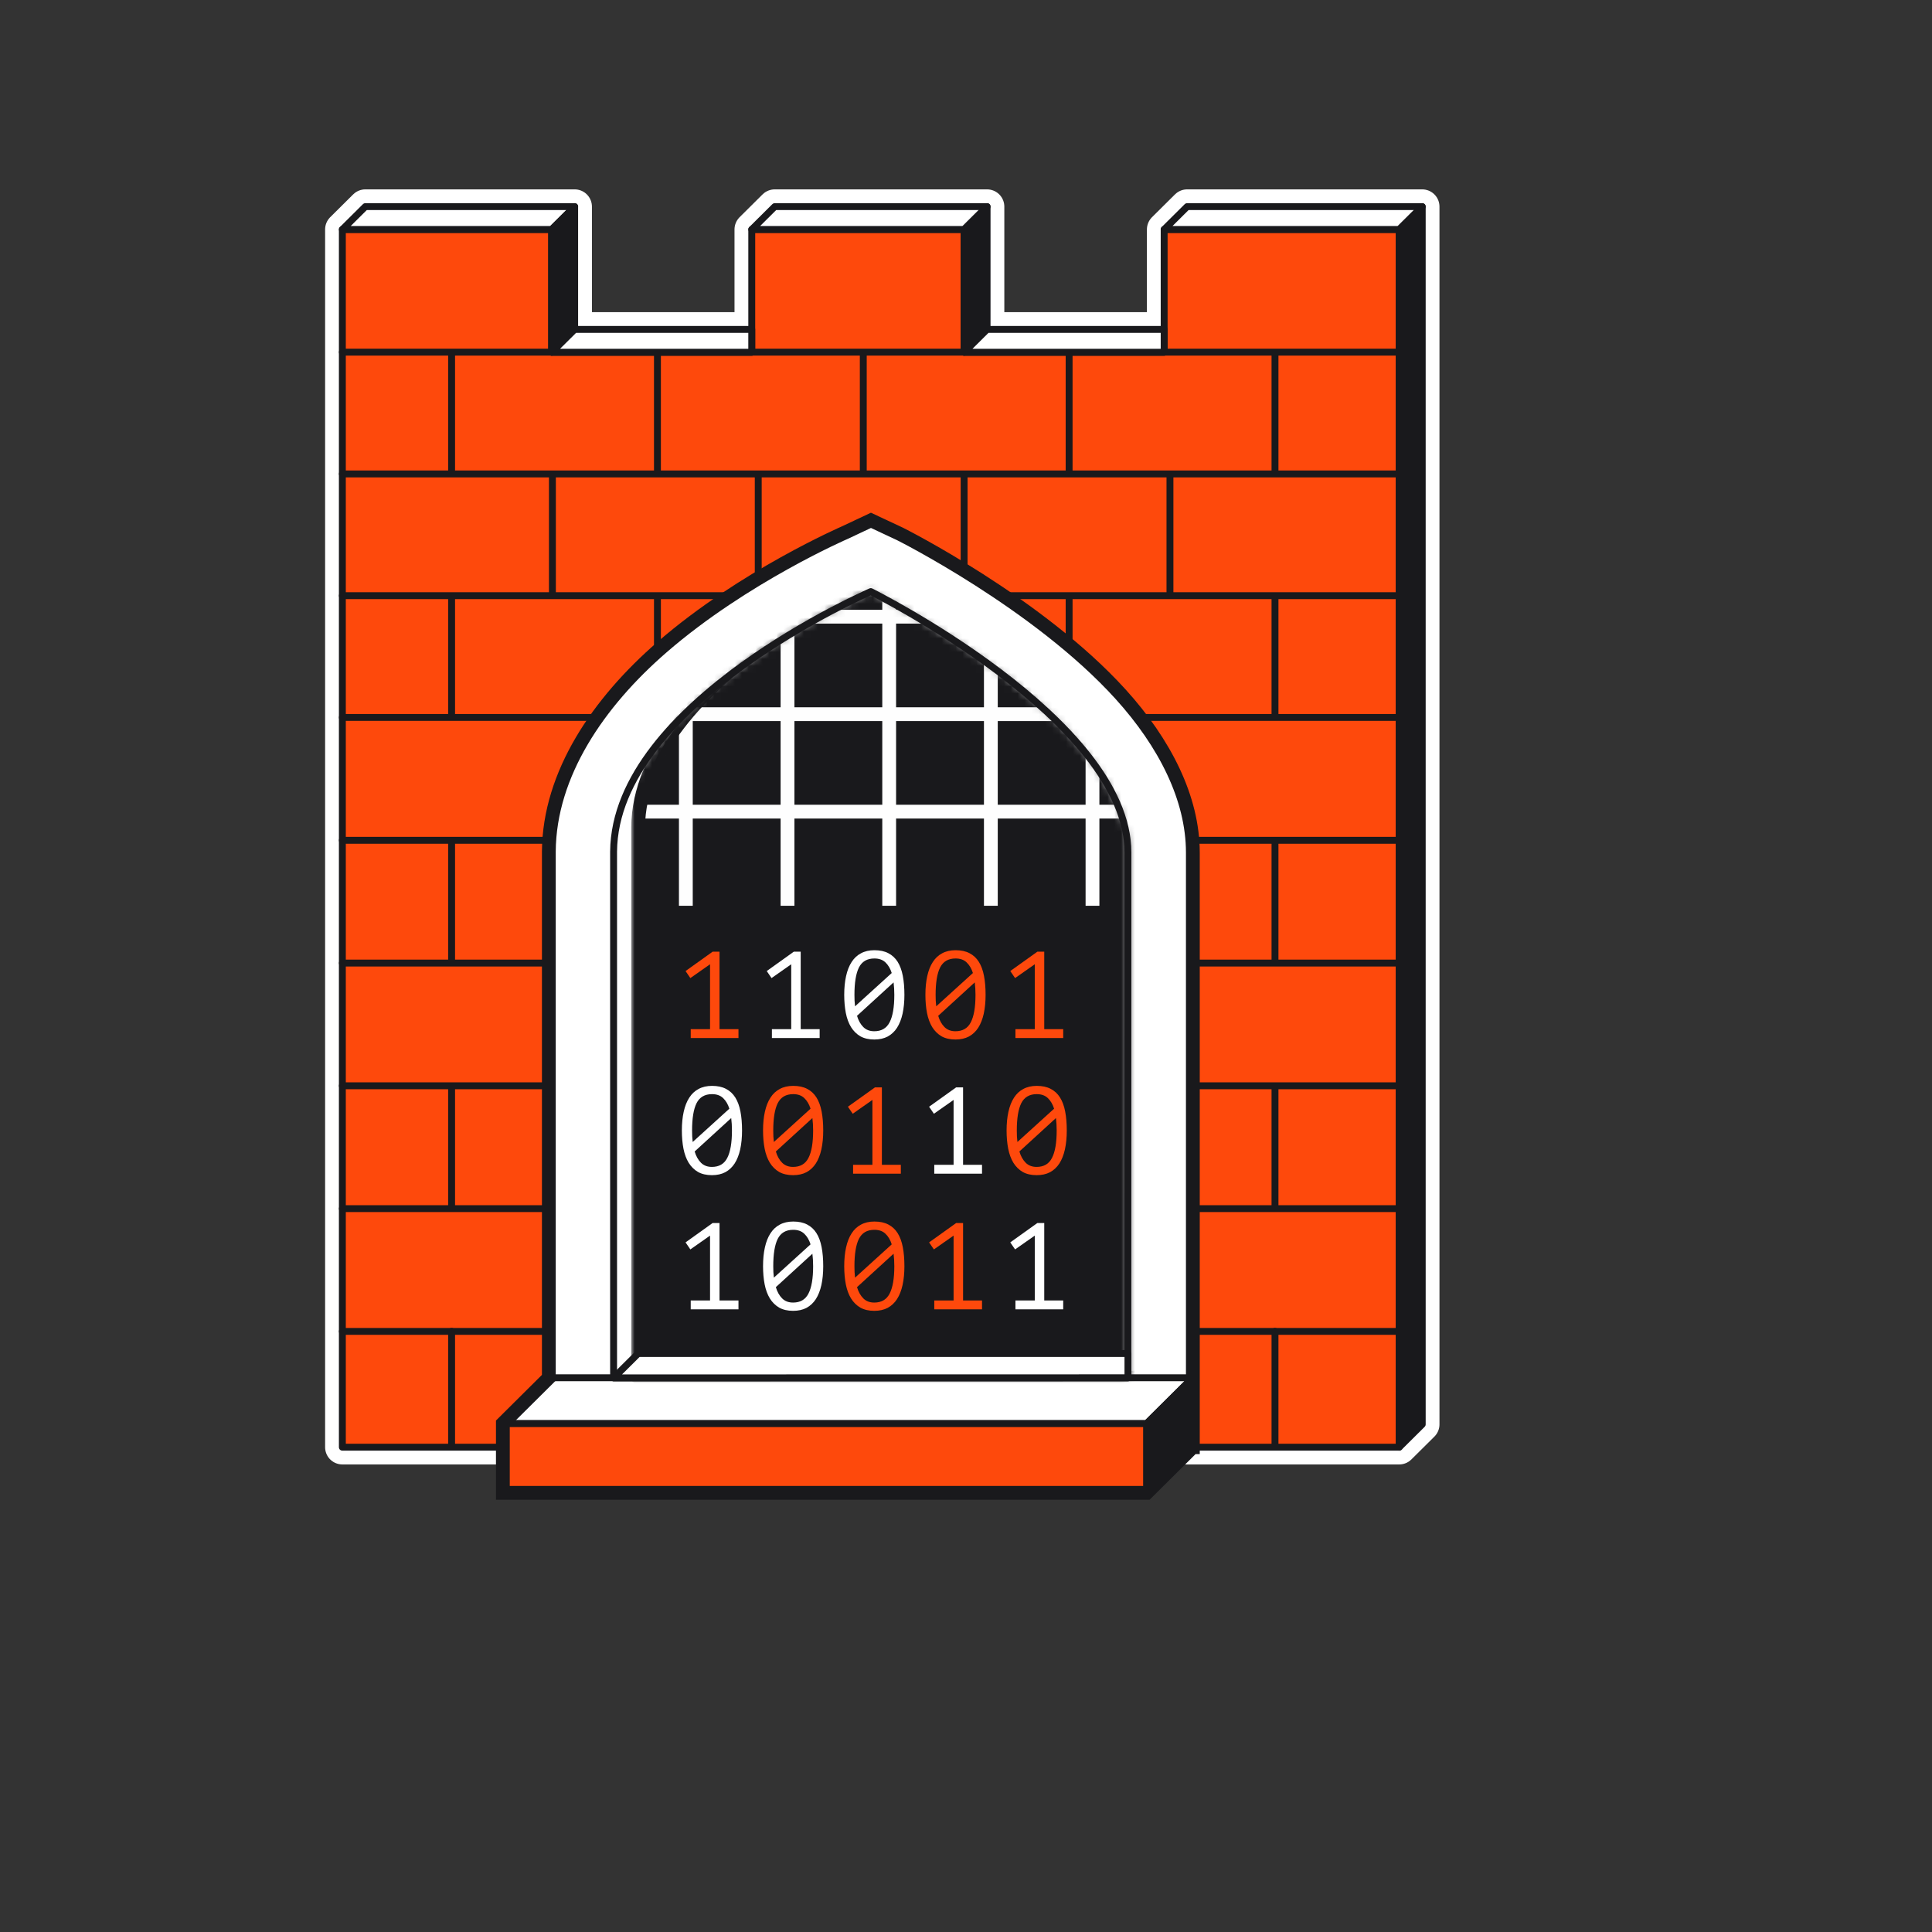 <?xml version="1.0" encoding="UTF-8"?> <svg xmlns="http://www.w3.org/2000/svg" width="280" height="280" viewBox="0 0 280 280" fill="none"><rect x="0" y="0" width="280" height="280" fill="#333333" stroke="none"/> <path d="M52.949 29.945H83.286L83.287 47.741H108.951L108.95 33.253L112.281 29.945H143.054L143.054 47.741H168.719L168.719 33.253L172.051 29.945H206.119L206.12 206.43L202.788 209.738H49.617V33.253L52.949 29.945Z" stroke="white" stroke-width="5" stroke-linecap="round" stroke-linejoin="round"></path> <path fill-rule="evenodd" clip-rule="evenodd" d="M139.723 33.254H108.951V51.05H79.955V33.254H49.617V209.739H202.788V33.254H168.719V51.05H139.723V33.254Z" fill="#FE490C" stroke="#19191C" stroke-linecap="round" stroke-linejoin="round"></path> <path d="M65.449 51.262V68.472" stroke="#19191C" stroke-linecap="round" stroke-linejoin="round"></path> <path d="M95.281 51.262V68.472" stroke="#19191C" stroke-linecap="round" stroke-linejoin="round"></path> <path d="M125.113 51.262V68.472" stroke="#19191C" stroke-linecap="round" stroke-linejoin="round"></path> <path d="M154.945 51.262V68.472" stroke="#19191C" stroke-linecap="round" stroke-linejoin="round"></path> <path d="M184.781 51.262V68.472" stroke="#19191C" stroke-linecap="round" stroke-linejoin="round"></path> <path d="M65.449 86.525V103.735" stroke="#19191C" stroke-linecap="round" stroke-linejoin="round"></path> <path d="M95.281 86.525V103.735" stroke="#19191C" stroke-linecap="round" stroke-linejoin="round"></path> <path d="M154.945 86.525V103.735" stroke="#19191C" stroke-linecap="round" stroke-linejoin="round"></path> <path d="M184.781 86.525V103.735" stroke="#19191C" stroke-linecap="round" stroke-linejoin="round"></path> <path d="M65.449 121.986V139.284" stroke="#19191C" stroke-linecap="round" stroke-linejoin="round"></path> <path d="M184.781 121.986V139.284" stroke="#19191C" stroke-linecap="round" stroke-linejoin="round"></path> <path d="M65.449 157.535V174.838" stroke="#19191C" stroke-linecap="round" stroke-linejoin="round"></path> <path d="M184.781 157.535V174.838" stroke="#19191C" stroke-linecap="round" stroke-linejoin="round"></path> <path d="M65.449 192.948V209.518" stroke="#19191C" stroke-linecap="round" stroke-linejoin="round"></path> <path d="M184.781 192.948V209.518" stroke="#19191C" stroke-linecap="round" stroke-linejoin="round"></path> <path d="M80.059 68.896V86.106" stroke="#19191C" stroke-linecap="round" stroke-linejoin="round"></path> <path d="M109.891 68.896V86.106" stroke="#19191C" stroke-linecap="round" stroke-linejoin="round"></path> <path d="M139.727 68.896V86.106" stroke="#19191C" stroke-linecap="round" stroke-linejoin="round"></path> <path d="M169.559 68.896V86.106" stroke="#19191C" stroke-linecap="round" stroke-linejoin="round"></path> <path d="M49.617 51.037H202.788" stroke="#19191C" stroke-linecap="round" stroke-linejoin="round"></path> <path d="M49.617 68.684H202.788" stroke="#19191C" stroke-linecap="round" stroke-linejoin="round"></path> <path d="M49.617 86.331H202.788" stroke="#19191C" stroke-linecap="round" stroke-linejoin="round"></path> <path d="M49.617 103.977H202.788" stroke="#19191C" stroke-linecap="round" stroke-linejoin="round"></path> <path d="M49.617 121.783H202.788" stroke="#19191C" stroke-linecap="round" stroke-linejoin="round"></path> <path d="M49.617 139.575H202.788" stroke="#19191C" stroke-linecap="round" stroke-linejoin="round"></path> <path d="M49.617 157.359H202.788" stroke="#19191C" stroke-linecap="round" stroke-linejoin="round"></path> <path d="M49.617 175.164H202.788" stroke="#19191C" stroke-linecap="round" stroke-linejoin="round"></path> <path d="M49.617 192.957H202.788" stroke="#19191C" stroke-linecap="round" stroke-linejoin="round"></path> <path fill-rule="evenodd" clip-rule="evenodd" d="M83.286 29.945H52.949L49.617 33.253H79.955L83.286 29.945Z" fill="white" stroke="#19191C" stroke-linecap="round" stroke-linejoin="round"></path> <path fill-rule="evenodd" clip-rule="evenodd" d="M172.863 199.676H79.546L72.883 206.293H166.2L172.863 199.676Z" fill="#FE490C" stroke="#19191C" stroke-linecap="round" stroke-linejoin="round"></path> <path fill-rule="evenodd" clip-rule="evenodd" d="M143.057 29.945H112.284L108.953 33.253H139.726L143.057 29.945Z" fill="white" stroke="#19191C" stroke-linecap="round" stroke-linejoin="round"></path> <path fill-rule="evenodd" clip-rule="evenodd" d="M206.119 29.945H172.05L168.719 33.253H202.787L206.119 29.945Z" fill="white" stroke="#19191C" stroke-linecap="round" stroke-linejoin="round"></path> <path fill-rule="evenodd" clip-rule="evenodd" d="M206.12 29.945V206.43L202.789 209.738V33.253L206.12 29.945Z" fill="#19191C" stroke="#19191C" stroke-linecap="round" stroke-linejoin="round"></path> <path fill-rule="evenodd" clip-rule="evenodd" d="M79.543 123.388V209.738H172.878V123.556C172.878 115.681 168.801 107.674 162.409 100.615C150.416 87.38 130.428 77.379 130.428 77.379L126.226 75.411L122.477 77.176C122.477 77.176 107.766 83.542 95.964 93.777C86.708 101.798 79.623 112.183 79.543 123.388Z" fill="white" stroke="#19191C" stroke-linecap="round" stroke-linejoin="round"></path> <path fill-rule="evenodd" clip-rule="evenodd" d="M79.953 51.05V33.253L83.284 29.945V47.741L79.953 51.05Z" fill="#19191C" stroke="#19191C" stroke-linecap="round" stroke-linejoin="round"></path> <path fill-rule="evenodd" clip-rule="evenodd" d="M139.723 51.05V33.253L143.054 29.945V47.741L139.723 51.05Z" fill="#19191C" stroke="#19191C" stroke-linecap="round" stroke-linejoin="round"></path> <path fill-rule="evenodd" clip-rule="evenodd" d="M83.284 47.741H108.949V51.05H79.953L83.284 47.741Z" fill="white" stroke="#19191C" stroke-linecap="round" stroke-linejoin="round"></path> <path fill-rule="evenodd" clip-rule="evenodd" d="M143.054 47.741H168.719V51.05H139.723L143.054 47.741Z" fill="white" stroke="#19191C" stroke-linecap="round" stroke-linejoin="round"></path> <path fill-rule="evenodd" clip-rule="evenodd" d="M166.2 206.293H72.883V216.356H166.2V206.293Z" fill="#FE490C" stroke="#19191C" stroke-linecap="round" stroke-linejoin="round"></path> <path fill-rule="evenodd" clip-rule="evenodd" d="M172.863 199.676H79.546L72.883 206.293H166.2L172.863 199.676Z" fill="white" stroke="#19191C" stroke-linecap="round" stroke-linejoin="round"></path> <path fill-rule="evenodd" clip-rule="evenodd" d="M172.858 199.676L166.195 206.293V216.356L172.858 209.739V199.676Z" fill="#19191C" stroke="#19191C" stroke-linecap="round" stroke-linejoin="round"></path> <path d="M79.542 199.675L72.879 206.293V216.356H166.196L172.86 209.738L172.877 209.738V123.556C172.877 115.681 168.8 107.674 162.408 100.615C150.415 87.38 130.427 77.379 130.427 77.379L126.225 75.411L122.476 77.176C122.476 77.176 107.765 83.542 95.963 93.777C86.707 101.798 79.622 112.183 79.542 123.388L79.542 199.675Z" stroke="#19191C" stroke-width="2" stroke-linecap="round"></path> <mask id="mask0_1532_20628" style="mask-type:alpha" maskUnits="userSpaceOnUse" x="88" y="85" width="76" height="115"> <path d="M163.468 123.556C163.468 104.264 126.201 85.739 126.201 85.739C126.201 85.739 89.081 101.793 88.926 123.428V199.675H163.459V123.556" fill="white"></path> </mask> <g mask="url(#mask0_1532_20628)"> <path d="M92.481 119.899V199.675H167.014V120.027C167.014 100.735 129.747 82.21 129.747 82.21C129.747 82.21 92.636 98.264 92.481 119.899Z" fill="#19191C"></path> </g> <mask id="mask1_1532_20628" style="mask-type:alpha" maskUnits="userSpaceOnUse" x="92" y="85" width="72" height="115"> <path d="M92.481 199.675V119.899C92.528 113.292 96.022 107.206 100.852 101.938C111.758 91.986 126.202 85.739 126.202 85.739C126.202 85.739 163.469 104.264 163.469 123.556H163.46V199.675H92.481Z" fill="white"></path> </mask> <g mask="url(#mask1_1532_20628)"> <path d="M128.867 85.739V131.272" stroke="#FEFEFE" stroke-width="2" stroke-miterlimit="10"></path> <path d="M158.332 85.739V131.272" stroke="#FEFEFE" stroke-width="2" stroke-miterlimit="10"></path> <path d="M143.602 85.739V131.272" stroke="#FEFEFE" stroke-width="2" stroke-miterlimit="10"></path> <path d="M99.398 85.739V131.272" stroke="#FEFEFE" stroke-width="2" stroke-miterlimit="10"></path> <path d="M114.133 85.739V131.272" stroke="#FEFEFE" stroke-width="2" stroke-miterlimit="10"></path> <path d="M92.488 117.631H163.468" stroke="#FEFEFE" stroke-width="2" stroke-miterlimit="10"></path> <path d="M92.488 103.505H163.468" stroke="#FEFEFE" stroke-width="2" stroke-miterlimit="10"></path> <path d="M92.488 89.374H163.468" stroke="#FEFEFE" stroke-width="2" stroke-miterlimit="10"></path> </g> <mask id="mask2_1532_20628" style="mask-type:alpha" maskUnits="userSpaceOnUse" x="88" y="85" width="76" height="115"> <path d="M163.468 123.556C163.468 104.264 126.201 85.739 126.201 85.739C126.201 85.739 89.081 101.793 88.926 123.428V199.675H163.459V123.556" fill="white"></path> </mask> <g mask="url(#mask2_1532_20628)"> <mask id="path-57-outside-1_1532_20628" maskUnits="userSpaceOnUse" x="91.481" y="81.21" width="77" height="120" fill="black"> <rect fill="white" x="91.481" y="81.21" width="77" height="120"></rect> <path d="M92.481 119.899V199.675H167.014V120.027C167.014 100.735 129.747 82.21 129.747 82.21C129.747 82.21 92.636 98.264 92.481 119.899Z"></path> </mask> <path d="M92.481 119.899V199.675H167.014V120.027C167.014 100.735 129.747 82.21 129.747 82.21C129.747 82.21 92.636 98.264 92.481 119.899Z" stroke="#19191C" stroke-width="2" stroke-linecap="round" stroke-linejoin="round" mask="url(#path-57-outside-1_1532_20628)"></path> </g> <path d="M163.468 123.556C163.468 104.264 126.201 85.739 126.201 85.739C126.201 85.739 89.081 101.793 88.926 123.428V199.675H163.459L163.468 123.556Z" stroke="#19191C" stroke-linecap="round" stroke-linejoin="round"></path> <path d="M88.938 199.689L92.491 196.159H163.471V199.676L88.938 199.689Z" fill="white" stroke="#19191C" stroke-linecap="round" stroke-linejoin="round"></path> <path d="M100.105 149.151H102.905V139.749L100.051 141.751L99.355 140.732L103.28 137.926H104.278V149.151H107.025V150.438H100.105V149.151Z" fill="#FE490C"></path> <path d="M111.87 149.151H114.67V139.749L111.817 141.751L111.121 140.732L115.045 137.926H116.044V149.151H118.791V150.438H111.87V149.151Z" fill="white"></path> <path d="M122.351 144.182C122.351 143.169 122.44 142.264 122.619 141.465C122.797 140.655 123.065 139.976 123.421 139.428C123.778 138.868 124.23 138.445 124.777 138.159C125.324 137.861 125.972 137.712 126.721 137.712C127.518 137.712 128.19 137.855 128.737 138.141C129.296 138.427 129.748 138.844 130.093 139.392C130.437 139.94 130.687 140.619 130.842 141.43C130.996 142.228 131.074 143.145 131.074 144.182C131.074 145.195 130.984 146.107 130.806 146.917C130.628 147.715 130.36 148.394 130.003 148.955C129.647 149.503 129.195 149.926 128.648 150.224C128.101 150.51 127.453 150.653 126.704 150.653C125.919 150.653 125.247 150.498 124.688 150.188C124.141 149.866 123.689 149.419 123.332 148.847C122.987 148.275 122.738 147.596 122.583 146.81C122.429 146.011 122.351 145.135 122.351 144.182ZM129.611 144.182C129.611 143.551 129.575 142.949 129.504 142.377L124.206 147.221C124.408 147.9 124.712 148.442 125.116 148.847C125.52 149.252 126.049 149.455 126.704 149.455C127.75 149.455 128.493 149.02 128.933 148.15C129.385 147.28 129.611 145.958 129.611 144.182ZM123.832 144.182C123.832 144.48 123.838 144.766 123.85 145.04C123.873 145.314 123.897 145.582 123.921 145.844L129.236 141.018C129.034 140.375 128.731 139.863 128.327 139.481C127.934 139.1 127.399 138.909 126.721 138.909C125.663 138.909 124.914 139.35 124.474 140.232C124.046 141.102 123.832 142.419 123.832 144.182Z" fill="white"></path> <path d="M134.117 144.182C134.117 143.169 134.206 142.264 134.384 141.465C134.563 140.655 134.83 139.976 135.187 139.428C135.544 138.868 135.996 138.445 136.543 138.159C137.09 137.861 137.738 137.712 138.487 137.712C139.284 137.712 139.955 137.855 140.502 138.141C141.061 138.427 141.513 138.844 141.858 139.392C142.203 139.94 142.453 140.619 142.607 141.43C142.762 142.228 142.839 143.145 142.839 144.182C142.839 145.195 142.75 146.107 142.571 146.917C142.393 147.715 142.126 148.394 141.769 148.955C141.412 149.503 140.96 149.926 140.413 150.224C139.866 150.51 139.218 150.653 138.469 150.653C137.684 150.653 137.012 150.498 136.453 150.188C135.906 149.866 135.455 149.419 135.098 148.847C134.753 148.275 134.503 147.596 134.349 146.81C134.194 146.011 134.117 145.135 134.117 144.182ZM141.376 144.182C141.376 143.551 141.341 142.949 141.269 142.377L135.972 147.221C136.174 147.9 136.477 148.442 136.881 148.847C137.286 149.252 137.815 149.455 138.469 149.455C139.515 149.455 140.259 149.02 140.699 148.15C141.15 147.28 141.376 145.958 141.376 144.182ZM135.597 144.182C135.597 144.48 135.603 144.766 135.615 145.04C135.639 145.314 135.663 145.582 135.686 145.844L141.002 141.018C140.8 140.375 140.496 139.863 140.092 139.481C139.7 139.1 139.165 138.909 138.487 138.909C137.428 138.909 136.679 139.35 136.239 140.232C135.811 141.102 135.597 142.419 135.597 144.182Z" fill="#FE490C"></path> <path d="M147.166 149.151H149.967V139.749L147.113 141.751L146.417 140.732L150.341 137.926H151.34V149.151H154.087V150.438H147.166V149.151Z" fill="#FE490C"></path> <path d="M98.82 163.844C98.82 162.831 98.909 161.925 99.088 161.127C99.266 160.317 99.534 159.637 99.891 159.089C100.247 158.529 100.699 158.106 101.246 157.82C101.793 157.522 102.441 157.373 103.19 157.373C103.987 157.373 104.659 157.516 105.206 157.802C105.765 158.088 106.217 158.505 106.562 159.053C106.906 159.602 107.156 160.281 107.311 161.091C107.465 161.89 107.543 162.807 107.543 163.844C107.543 164.857 107.453 165.768 107.275 166.579C107.097 167.377 106.829 168.056 106.472 168.616C106.116 169.164 105.664 169.587 105.117 169.885C104.57 170.171 103.922 170.314 103.173 170.314C102.388 170.314 101.716 170.159 101.157 169.85C100.61 169.528 100.158 169.081 99.801 168.509C99.457 167.937 99.207 167.258 99.052 166.471C98.898 165.673 98.82 164.797 98.82 163.844ZM106.08 163.844C106.08 163.212 106.044 162.61 105.973 162.038L100.675 166.882C100.878 167.562 101.181 168.104 101.585 168.509C101.989 168.914 102.519 169.117 103.173 169.117C104.219 169.117 104.962 168.682 105.402 167.812C105.854 166.942 106.08 165.619 106.08 163.844ZM100.301 163.844C100.301 164.142 100.307 164.428 100.319 164.702C100.342 164.976 100.366 165.244 100.39 165.506L105.705 160.68C105.503 160.037 105.2 159.524 104.796 159.143C104.403 158.762 103.868 158.571 103.19 158.571C102.132 158.571 101.383 159.012 100.943 159.894C100.515 160.763 100.301 162.08 100.301 163.844Z" fill="white"></path> <path d="M110.586 163.844C110.586 162.831 110.675 161.925 110.853 161.127C111.032 160.317 111.299 159.637 111.656 159.089C112.013 158.529 112.465 158.106 113.012 157.82C113.559 157.522 114.207 157.373 114.956 157.373C115.753 157.373 116.424 157.516 116.971 157.802C117.53 158.088 117.982 158.505 118.327 159.053C118.672 159.602 118.922 160.281 119.076 161.091C119.231 161.89 119.308 162.807 119.308 163.844C119.308 164.857 119.219 165.768 119.041 166.579C118.862 167.377 118.595 168.056 118.238 168.616C117.881 169.164 117.429 169.587 116.882 169.885C116.335 170.171 115.687 170.314 114.938 170.314C114.153 170.314 113.481 170.159 112.922 169.85C112.375 169.528 111.924 169.081 111.567 168.509C111.222 167.937 110.972 167.258 110.818 166.471C110.663 165.673 110.586 164.797 110.586 163.844ZM117.845 163.844C117.845 163.212 117.81 162.61 117.738 162.038L112.441 166.882C112.643 167.562 112.946 168.104 113.351 168.509C113.755 168.914 114.284 169.117 114.938 169.117C115.984 169.117 116.728 168.682 117.168 167.812C117.62 166.942 117.845 165.619 117.845 163.844ZM112.066 163.844C112.066 164.142 112.072 164.428 112.084 164.702C112.108 164.976 112.132 165.244 112.155 165.506L117.471 160.68C117.269 160.037 116.966 159.524 116.561 159.143C116.169 158.762 115.634 158.571 114.956 158.571C113.898 158.571 113.148 159.012 112.708 159.894C112.28 160.763 112.066 162.08 112.066 163.844Z" fill="#FE490C"></path> <path d="M123.636 168.813H126.436V159.411L123.582 161.413L122.886 160.394L126.811 157.588H127.809V168.813H130.556V170.1H123.636V168.813Z" fill="#FE490C"></path> <path d="M135.401 168.813H138.201V159.411L135.347 161.413L134.652 160.394L138.576 157.588H139.575V168.813H142.322V170.1H135.401V168.813Z" fill="white"></path> <path d="M145.882 163.844C145.882 162.831 145.971 161.925 146.15 161.127C146.328 160.317 146.596 159.637 146.952 159.089C147.309 158.529 147.761 158.106 148.308 157.82C148.855 157.522 149.503 157.373 150.252 157.373C151.049 157.373 151.721 157.516 152.268 157.802C152.827 158.088 153.279 158.505 153.623 159.053C153.968 159.602 154.218 160.281 154.373 161.091C154.527 161.89 154.605 162.807 154.605 163.844C154.605 164.857 154.515 165.768 154.337 166.579C154.159 167.377 153.891 168.056 153.534 168.616C153.178 169.164 152.726 169.587 152.179 169.885C151.632 170.171 150.984 170.314 150.234 170.314C149.45 170.314 148.778 170.159 148.219 169.85C147.672 169.528 147.22 169.081 146.863 168.509C146.518 167.937 146.269 167.258 146.114 166.471C145.96 165.673 145.882 164.797 145.882 163.844ZM153.142 163.844C153.142 163.212 153.106 162.61 153.035 162.038L147.737 166.882C147.939 167.562 148.243 168.104 148.647 168.509C149.051 168.914 149.58 169.117 150.234 169.117C151.281 169.117 152.024 168.682 152.464 167.812C152.916 166.942 153.142 165.619 153.142 163.844ZM147.363 163.844C147.363 164.142 147.369 164.428 147.381 164.702C147.404 164.976 147.428 165.244 147.452 165.506L152.767 160.68C152.565 160.037 152.262 159.524 151.858 159.143C151.465 158.762 150.93 158.571 150.252 158.571C149.194 158.571 148.445 159.012 148.005 159.894C147.577 160.763 147.363 162.08 147.363 163.844Z" fill="#FE490C"></path> <path d="M100.105 188.474H102.905V179.073L100.051 181.075L99.355 180.056L103.28 177.249H104.278V188.474H107.025V189.761H100.105V188.474Z" fill="white"></path> <path d="M110.586 183.505C110.586 182.493 110.675 181.587 110.853 180.789C111.032 179.978 111.299 179.299 111.656 178.751C112.013 178.191 112.465 177.768 113.012 177.482C113.559 177.184 114.207 177.035 114.956 177.035C115.753 177.035 116.424 177.178 116.971 177.464C117.53 177.75 117.982 178.167 118.327 178.715C118.672 179.263 118.922 179.942 119.076 180.753C119.231 181.551 119.308 182.469 119.308 183.505C119.308 184.518 119.219 185.43 119.041 186.24C118.862 187.039 118.595 187.718 118.238 188.278C117.881 188.826 117.429 189.249 116.882 189.547C116.335 189.833 115.687 189.976 114.938 189.976C114.153 189.976 113.481 189.821 112.922 189.511C112.375 189.189 111.924 188.743 111.567 188.171C111.222 187.599 110.972 186.919 110.818 186.133C110.663 185.335 110.586 184.459 110.586 183.505ZM117.845 183.505C117.845 182.874 117.81 182.272 117.738 181.7L112.441 186.544C112.643 187.223 112.946 187.765 113.351 188.171C113.755 188.576 114.284 188.778 114.938 188.778C115.984 188.778 116.728 188.343 117.168 187.473C117.62 186.604 117.845 185.281 117.845 183.505ZM112.066 183.505C112.066 183.803 112.072 184.089 112.084 184.363C112.108 184.637 112.132 184.906 112.155 185.168L117.471 180.342C117.269 179.698 116.966 179.186 116.561 178.804C116.169 178.423 115.634 178.233 114.956 178.233C113.898 178.233 113.148 178.673 112.708 179.555C112.28 180.425 112.066 181.742 112.066 183.505Z" fill="white"></path> <path d="M122.351 183.505C122.351 182.493 122.44 181.587 122.619 180.789C122.797 179.978 123.065 179.299 123.421 178.751C123.778 178.191 124.23 177.768 124.777 177.482C125.324 177.184 125.972 177.035 126.721 177.035C127.518 177.035 128.19 177.178 128.737 177.464C129.296 177.75 129.748 178.167 130.093 178.715C130.437 179.263 130.687 179.942 130.842 180.753C130.996 181.551 131.074 182.469 131.074 183.505C131.074 184.518 130.984 185.43 130.806 186.24C130.628 187.039 130.36 187.718 130.003 188.278C129.647 188.826 129.195 189.249 128.648 189.547C128.101 189.833 127.453 189.976 126.704 189.976C125.919 189.976 125.247 189.821 124.688 189.511C124.141 189.189 123.689 188.743 123.332 188.171C122.987 187.599 122.738 186.919 122.583 186.133C122.429 185.335 122.351 184.459 122.351 183.505ZM129.611 183.505C129.611 182.874 129.575 182.272 129.504 181.7L124.206 186.544C124.408 187.223 124.712 187.765 125.116 188.171C125.52 188.576 126.049 188.778 126.704 188.778C127.75 188.778 128.493 188.343 128.933 187.473C129.385 186.604 129.611 185.281 129.611 183.505ZM123.832 183.505C123.832 183.803 123.838 184.089 123.85 184.363C123.873 184.637 123.897 184.906 123.921 185.168L129.236 180.342C129.034 179.698 128.731 179.186 128.327 178.804C127.934 178.423 127.399 178.233 126.721 178.233C125.663 178.233 124.914 178.673 124.474 179.555C124.046 180.425 123.832 181.742 123.832 183.505Z" fill="#FE490C"></path> <path d="M135.401 188.474H138.201V179.073L135.347 181.075L134.652 180.056L138.576 177.249H139.575V188.474H142.322V189.761H135.401V188.474Z" fill="#FE490C"></path> <path d="M147.166 188.474H149.967V179.073L147.113 181.075L146.417 180.056L150.341 177.249H151.34V188.474H154.087V189.761H147.166V188.474Z" fill="white"></path> </svg> 